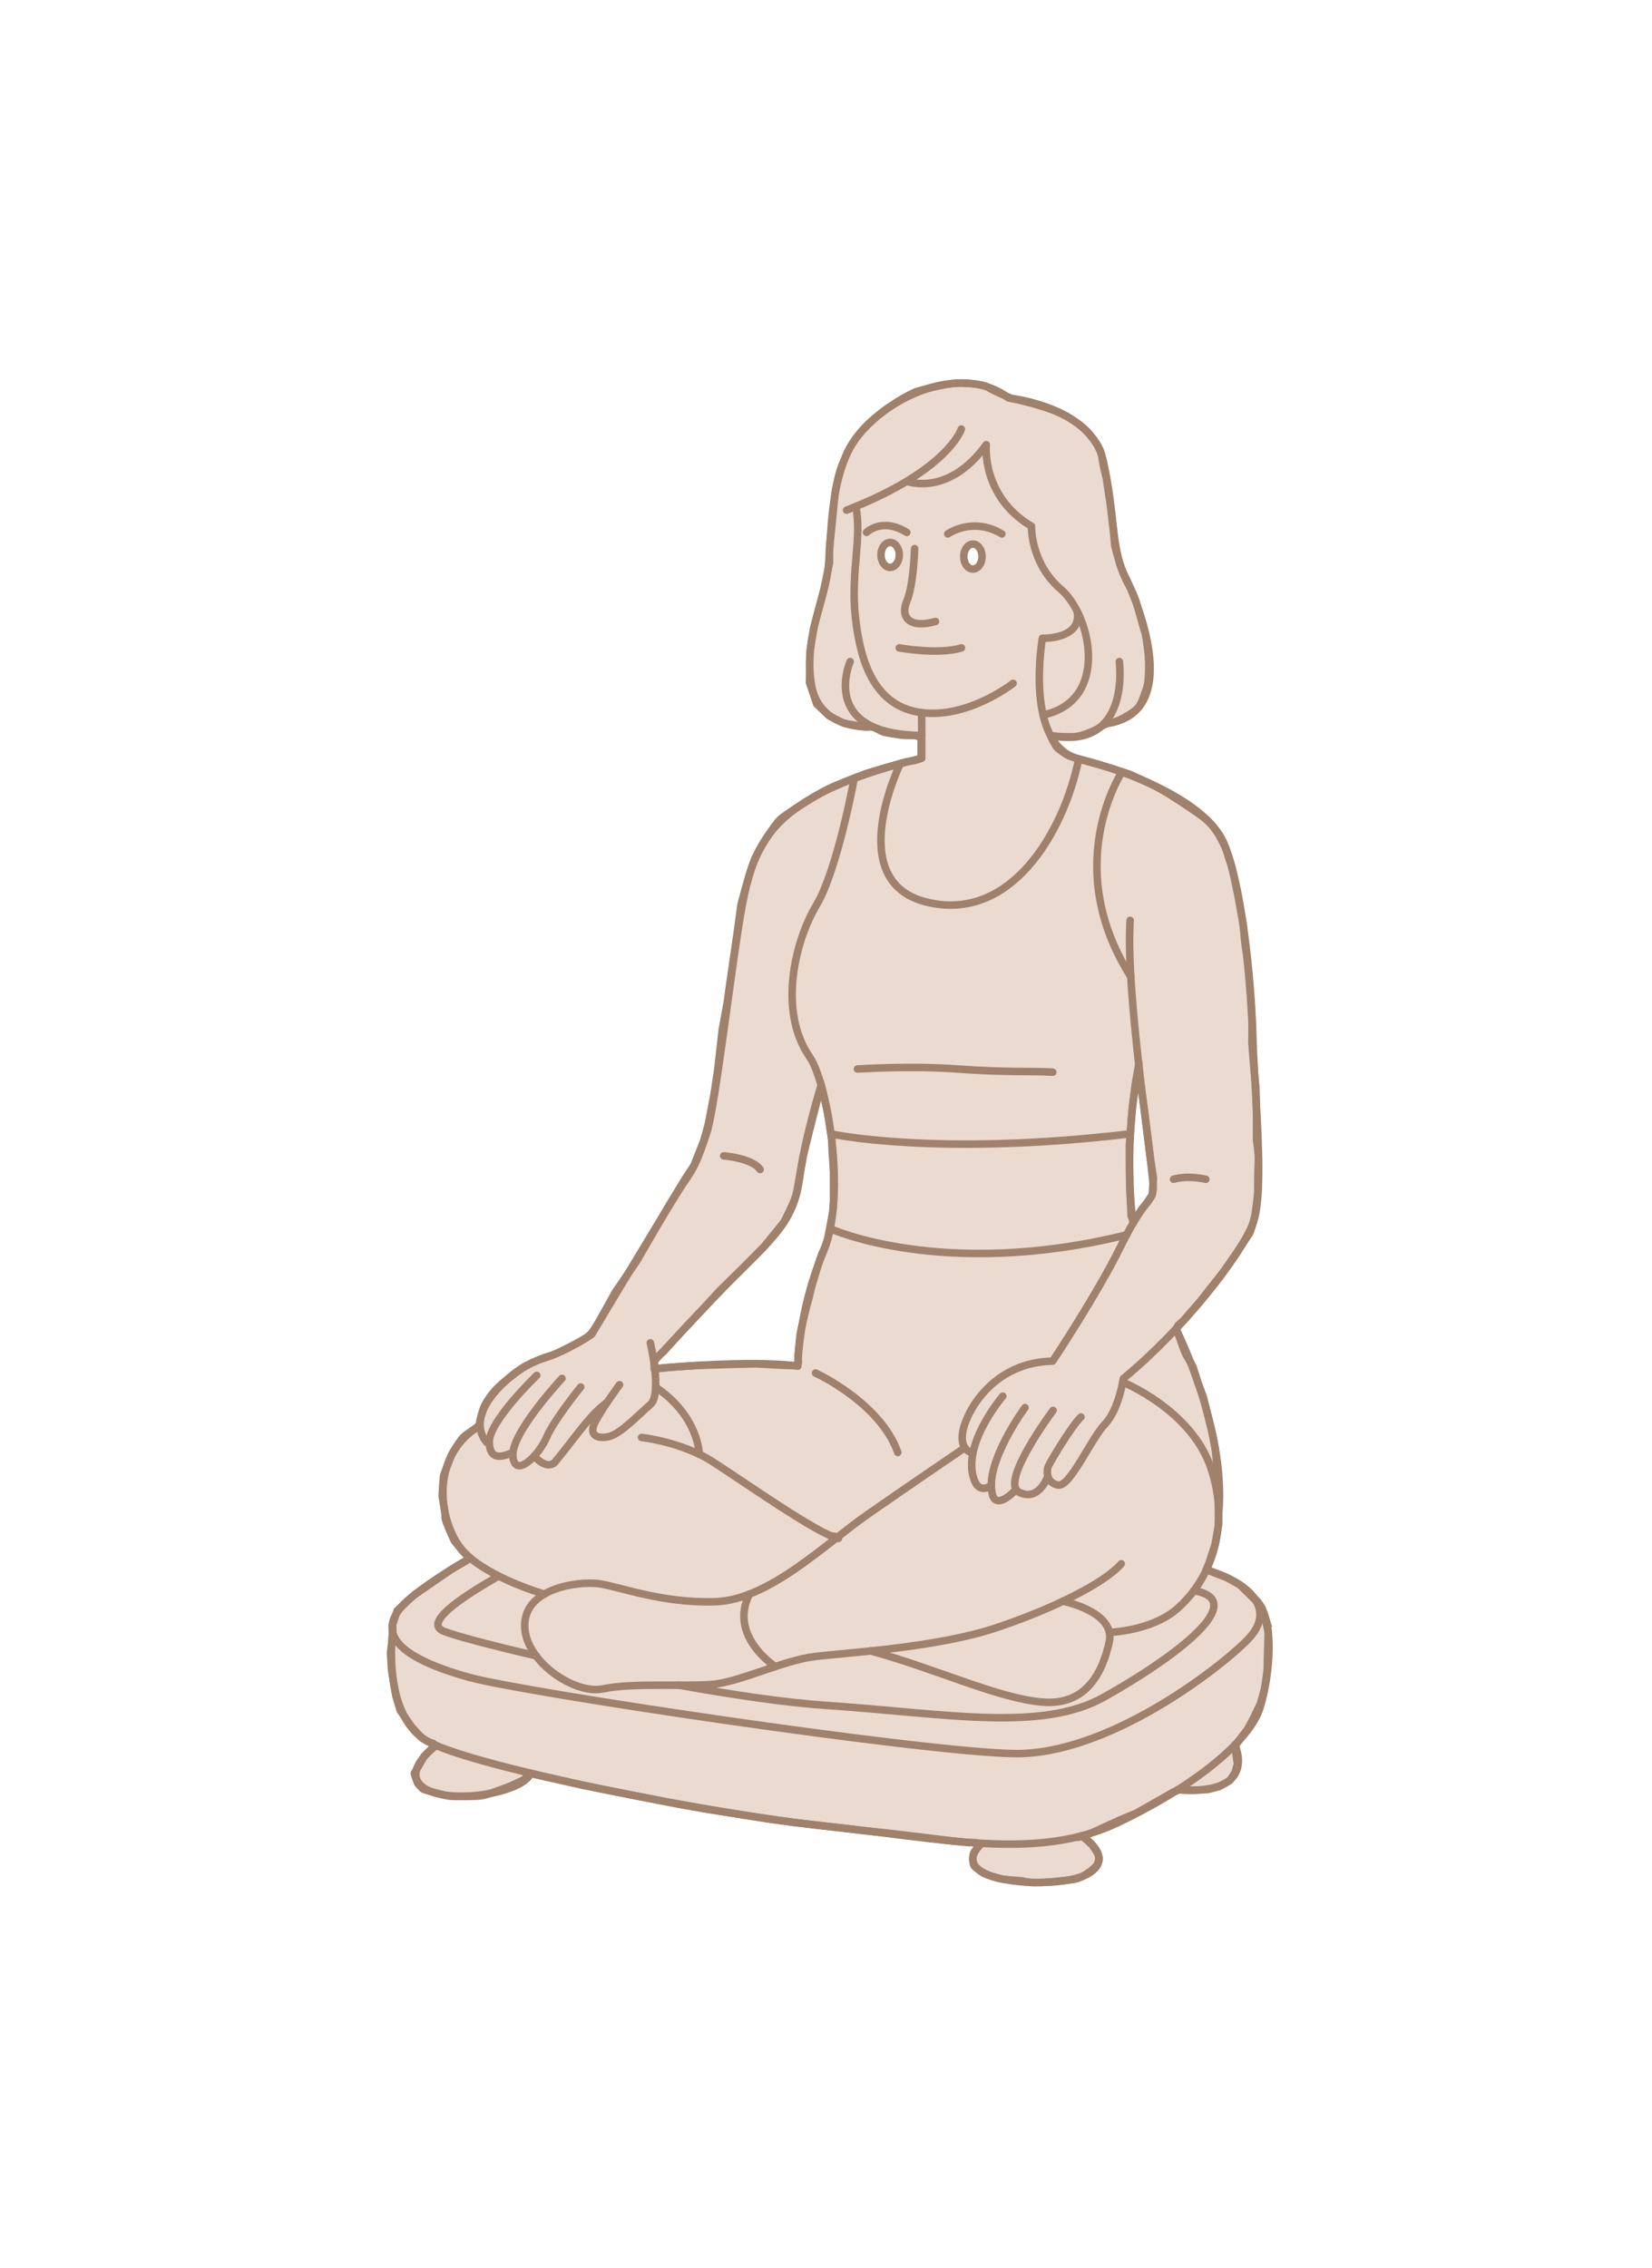 <?xml version="1.0" encoding="UTF-8"?> <svg xmlns="http://www.w3.org/2000/svg" width="220" height="302" viewBox="0 0 220 302" fill="none"><rect width="220" height="302" fill="white"></rect><path d="M168.68 215.997L168.06 214.157C168.06 214.157 167.26 213.197 167.22 213.137C167.18 213.077 165.12 211.057 165.12 211.057L163.34 210.057C163.34 210.057 161.64 209.437 161.28 209.257C160.92 209.077 160.7 208.877 160.7 208.877L161.02 208.117L161.8 205.697L162.28 203.077V197.297L162.12 195.557L161.82 192.857L161.42 190.777L160.76 188.117L160.24 185.997L159.48 183.997L158.88 182.017C158.88 182.017 157.72 180.017 157.72 179.977C157.72 179.937 157.26 178.597 157.26 178.597C157.26 178.597 156.96 177.737 156.78 177.357C156.6 176.977 156.88 176.497 156.88 176.497L157.6 175.857L159.86 173.257L162.94 169.337C162.94 169.337 164.74 166.737 164.8 166.657C164.86 166.577 166.28 164.397 166.4 164.237C166.52 164.077 166.88 162.897 167.08 162.037C167.28 161.157 167.5 158.777 167.5 158.777C167.5 158.777 167.5 155.577 167.58 154.757C167.66 153.937 167.34 151.857 167.34 151.857C167.34 151.857 167.34 148.977 167.34 148.357C167.34 147.737 167.24 144.797 167.24 144.797C167.24 144.797 167.02 142.437 166.98 142.177C166.94 141.897 166.72 138.837 166.72 138.837C166.72 138.837 166.76 136.557 166.72 135.777C166.68 134.997 166.52 132.577 166.52 132.577C166.52 132.577 166.36 130.737 166.32 130.117C166.28 129.497 166.02 127.137 166.02 127.137C166.02 127.137 165.7 125.197 165.66 124.197C165.62 123.197 165.24 121.377 165.24 121.377C165.24 121.377 164.96 119.797 164.9 119.457C164.84 119.117 164.36 116.877 164.36 116.877C164.36 116.877 164.02 115.237 163.76 114.617C163.5 113.997 163.54 113.657 163.06 112.617C162.6 111.577 162.08 110.757 161.9 110.557C161.72 110.357 161.58 109.917 160.5 109.017C159.42 108.117 156.32 106.157 155.96 105.917C155.6 105.677 154.58 105.097 153.94 104.737C153.3 104.397 150.48 103.117 150.48 103.117C150.48 103.117 148.12 102.337 147.74 102.237C147.34 102.137 145.88 101.677 144.88 101.417C143.88 101.157 142.46 100.717 142.26 100.617C142.04 100.517 141.04 99.797 140.86 99.637C140.68 99.497 140.24 98.717 140.08 98.377C139.92 98.037 140.12 98.017 140.42 98.037C140.72 98.057 142.18 98.157 143.14 98.097C144.1 98.037 145.84 97.297 146.44 96.877C147.04 96.457 147.5 96.297 148.24 96.177C149 96.057 150.84 94.957 151.4 94.417C151.98 93.877 152.22 92.957 152.68 91.697C153.14 90.457 152.94 87.277 152.94 87.277C152.94 87.277 152.64 84.737 152.5 84.337C152.36 83.937 151.44 80.497 151.24 79.957C151.04 79.397 150.62 78.417 150.26 77.777C149.88 77.157 149.32 75.757 149.12 75.077C148.92 74.397 148.46 72.717 148.46 72.717L148.28 70.697L147.92 67.637L147.32 63.597C147.32 63.597 146.9 62.117 146.74 60.817C146.58 59.517 145.32 58.137 145.32 58.137C145.32 58.137 144.6 56.917 142.1 55.477C139.6 54.037 134.7 53.057 134.7 53.057L133.78 52.657C133.78 52.657 131.9 51.837 131.58 51.577C131.26 51.317 129.9 51.057 127.9 51.017C125.9 50.977 122 52.157 122 52.157C122 52.157 119.36 53.237 116.42 55.757C113.48 58.277 112.84 60.337 112.22 61.737C111.6 63.137 111.2 65.677 111.2 65.677L110.8 69.857L110.46 72.957V74.977L109.72 78.477L108.36 83.657L107.86 86.877L107.8 90.897L108.76 93.737L110.36 95.277C110.36 95.277 112.22 96.277 112.24 96.277C112.28 96.277 115 96.797 115.28 96.817C115.56 96.837 115.88 96.657 115.88 96.657L116.66 96.997C116.66 96.997 117.42 97.417 117.76 97.517C118.1 97.597 119.6 97.837 120.04 97.897C120.48 97.957 121.82 97.937 121.92 97.957C122.02 97.977 122.68 98.177 122.68 98.177C122.68 98.177 122.64 100.357 122.68 100.797C122.72 101.237 120.72 101.437 120.72 101.437C120.72 101.437 115.96 102.777 115.26 103.037C114.56 103.297 111.7 104.377 110.3 105.057C108.9 105.737 104.7 108.377 103.94 109.077C103.18 109.777 100.98 113.117 100.36 114.757C99.74 116.397 98.68 120.477 98.68 120.477L98.22 123.897L97.18 131.097L96.86 133.417L96.18 137.157L95.6 142.337L95.08 145.797L94.34 149.637C94.34 149.637 93.78 151.777 93.66 152.057C93.54 152.337 92.4 155.237 92.4 155.237L91.22 157.017L88.94 160.777L84.78 167.937L81.94 172.077C81.94 172.077 79.8 175.997 79.24 176.857C78.68 177.717 78.58 177.737 78.16 178.077C77.74 178.417 74 180.397 73.3 180.537C72.6 180.677 70.72 181.517 70.04 181.877C69.36 182.237 68.48 182.857 66.74 184.377C65 185.897 64.38 187.537 64.38 187.537C64.38 187.537 63.92 189.017 63.86 189.477C63.8 189.937 63.4 190.117 63.28 190.237C63.16 190.357 62.32 190.837 61.78 191.317C61.24 191.777 60.16 193.677 60.16 193.677C60.16 193.677 59.18 196.217 59.1 196.397C59.02 196.577 58.88 199.197 58.88 199.197C58.88 199.197 59.34 201.617 59.28 202.057C59.24 202.517 60.5 205.177 60.5 205.177C60.5 205.177 61.36 206.277 61.4 206.317C61.44 206.357 61.92 206.897 62.26 207.217C62.62 207.557 62.1 207.797 62.1 207.797L60.3 208.857C60.3 208.857 57.18 210.997 57.08 211.077C56.98 211.157 55.2 212.357 55.16 212.377C55.12 212.397 52.9 214.477 52.9 214.477C52.9 214.477 52.34 216.157 52.32 216.237C52.28 216.317 52.32 217.717 52.32 217.717C52.32 217.717 52 220.037 52 220.057C52 220.077 52.14 222.337 52.14 222.397C52.14 222.457 52.7 225.777 52.7 225.777L53.3 227.777L54.82 229.957C54.82 229.957 56.06 231.337 56.2 231.457C56.34 231.557 57.14 232.037 57.6 232.137C58.06 232.237 57.6 232.757 57.6 232.757L56.5 233.857C56.5 233.857 55.32 235.957 55.2 236.057C55.08 236.137 55.52 237.177 55.58 237.377C55.64 237.577 56.24 238.177 56.36 238.257C56.48 238.337 59.46 239.157 59.94 239.197C60.42 239.237 62.08 239.237 63.38 239.197C64.66 239.157 65.64 238.677 66.12 238.517C66.58 238.377 68.02 237.817 68.02 237.817C68.02 237.817 69.24 237.257 69.64 237.057C70.04 236.857 70.16 236.457 70.16 236.457L70.68 236.157L71.4 236.337L77.8 237.777L90.36 240.257L93.84 240.877L102.28 242.217L105.64 242.677L115.02 243.777C115.02 243.777 118.48 244.137 118.54 244.137C118.6 244.137 127.2 245.177 127.28 245.197C127.36 245.197 129.14 245.417 129.68 245.377C130.22 245.337 130.36 245.597 130.36 245.597C130.36 245.597 130.08 246.197 129.76 246.597C129.42 246.997 129.6 248.297 129.7 248.437C129.8 248.577 130.54 249.197 131.02 249.457C131.48 249.717 132.46 249.977 132.98 250.137C133.5 250.297 136.06 250.457 136.06 250.457C136.06 250.457 136.86 250.657 137.26 250.677C137.66 250.717 139.26 250.677 140.44 250.557C141.62 250.437 141.62 250.437 142.92 250.277C144.24 250.117 145.62 248.877 145.88 248.597C146.14 248.317 146.2 248.117 146.34 247.617C146.48 247.137 145.72 246.057 145.7 246.037C145.7 246.017 145.06 245.317 144.98 245.237C144.9 245.157 144.34 244.697 144.32 244.697L144.5 244.417L145.46 244.037L149.08 242.377L151.34 241.437L156.26 238.637L157.08 238.337C157.08 238.337 157.86 238.397 157.94 238.377C158.04 238.377 158.76 238.417 158.82 238.417C158.88 238.417 160.8 238.297 160.88 238.297C160.96 238.297 162.38 237.897 162.38 237.897C162.38 237.897 163.74 237.117 163.76 237.117C163.8 237.117 164.48 236.017 164.48 236.017L164.8 234.877C164.8 234.877 164.58 233.677 164.56 232.917C164.56 232.157 164.66 232.237 164.66 232.237C164.66 232.237 165.3 231.317 165.88 230.617C166.46 229.917 167.86 226.837 167.86 226.837L168.38 224.957C168.38 224.957 168.78 222.797 168.78 221.717C168.78 220.637 168.9 217.337 168.9 217.337L168.58 215.977L168.68 215.997ZM111 159.877C111 159.877 110.92 161.157 110.92 161.237C110.92 161.317 110.26 164.737 110.26 164.837C110.26 164.937 109.9 166.037 109.6 166.637C109.28 167.237 108.44 170.177 108.24 170.837C108.02 171.477 107.78 172.737 107.6 173.317C107.42 173.897 106.58 177.277 106.52 177.997C106.46 178.717 106.24 180.677 106.26 180.897C106.26 181.117 106.54 181.837 105.88 181.857C105.22 181.857 103.24 181.757 103.24 181.757L100.62 181.597L93.18 181.817C93.18 181.817 89.38 182.057 89.28 182.077C89.16 182.077 87.6 182.257 87.6 182.257C87.6 182.257 87.1 181.877 87.12 181.797C87.16 181.717 87.22 180.957 87.22 180.957L88.32 180.037L90.62 177.497L93.72 174.197L95.82 171.897L99.16 168.637L101.8 165.957L104.4 162.737C104.4 162.737 105.86 159.937 106.08 158.877C106.28 157.817 106.94 154.077 106.96 153.957C106.98 153.837 109.08 145.457 109.1 145.417C109.1 145.377 109.46 144.897 109.46 144.897L109.54 145.197L110.2 148.117L110.76 151.697L110.82 153.157C110.82 153.157 111 156.017 111 156.117V159.917V159.877ZM153.5 158.337C153.5 158.337 153.5 159.197 153.3 159.377C153.1 159.557 153 159.797 152.86 160.017C152.72 160.237 152.46 160.557 152.2 160.837C151.94 161.137 151.78 161.457 151.62 161.677C151.48 161.897 151.02 162.617 151.02 162.617C151.02 162.617 150.64 162.017 150.64 161.917C150.64 161.817 150.42 157.797 150.44 157.637C150.46 157.477 150.4 152.497 150.4 152.497L150.78 147.637L151.28 143.817L151.66 142.717L152.4 147.817L153.22 154.337L153.6 156.857L153.5 158.297V158.337Z" fill="#EADACF" stroke="#A0816C"></path><path d="M62.661 207.497C59.361 209.357 56.521 211.257 54.641 212.837C52.641 214.517 52.001 215.997 52.281 217.317C52.881 220.037 57.541 221.997 62.541 223.377C69.941 225.417 122.801 233.317 135.081 233.517C147.361 233.717 162.181 222.397 166.181 218.317C168.141 216.297 168.201 214.377 166.961 212.717C165.821 211.197 163.561 209.917 160.661 209.057" stroke="#A0816C" stroke-linecap="round" stroke-linejoin="round"></path><path d="M66.407 209.876C60.927 212.996 56.427 216.197 59.127 217.237C60.847 217.897 65.467 219.116 71.407 220.496" stroke="#A0816C" stroke-linecap="round" stroke-linejoin="round"></path><path d="M159 211.797C159.26 211.857 159.52 211.917 159.74 211.977C166.08 213.737 155.36 221.337 146.98 226.017C138.6 230.697 125.82 228.157 110.02 227.097C104.64 226.737 97.62 225.697 90.5 224.417" stroke="#A0816C" stroke-linecap="round" stroke-linejoin="round"></path><path d="M111.601 204.657L110.641 204.517" stroke="#A0816C" stroke-linecap="round" stroke-linejoin="round"></path><path d="M52.283 217.297C52.283 217.297 50.743 228.757 57.264 232.057C63.803 235.377 94.183 241.517 109.983 243.177C125.783 244.837 138.084 247.857 148.904 242.697C159.724 237.537 166.464 231.577 167.764 227.497C169.084 223.397 170.003 215.117 166.923 212.737" stroke="#A0816C" stroke-linecap="round" stroke-linejoin="round"></path><path d="M58.085 232.437C58.085 232.437 53.145 235.997 56.585 238.177C60.025 240.357 69.665 238.737 70.665 236.137" stroke="#A0816C" stroke-linecap="round" stroke-linejoin="round"></path><path d="M144.065 244.457C144.065 244.457 148.745 247.437 144.745 249.597C140.745 251.757 125.385 250.817 130.625 245.577" stroke="#A0816C" stroke-linecap="round" stroke-linejoin="round"></path><path d="M164.444 232.357C164.444 232.357 167.744 239.137 156.844 238.317" stroke="#A0816C" stroke-linecap="round" stroke-linejoin="round"></path><path d="M134.916 90.996C134.916 90.996 128.976 95.697 122.736 94.897C116.496 94.097 114.576 88.216 113.916 82.197C113.256 76.177 114.836 71.496 113.956 67.457" stroke="#A0816C" stroke-linecap="round" stroke-linejoin="round"></path><path d="M128.022 57.136C128.022 57.136 126.302 62.676 112.742 67.936" stroke="#A0816C" stroke-linecap="round" stroke-linejoin="round"></path><path d="M120.781 64.097C120.781 64.097 126.281 66.217 131.341 59.217C131.341 59.217 130.641 66.076 137.361 70.076C137.361 70.076 137.221 74.996 141.261 78.457C145.301 81.916 147.761 93.137 139.141 95.157" stroke="#A0816C" stroke-linecap="round" stroke-linejoin="round"></path><path d="M122.743 94.897V100.977C122.743 100.977 113.743 102.957 108.163 106.237C102.583 109.517 100.223 112.996 98.823 120.636C97.424 128.276 95.303 147.216 94.124 150.836C92.944 154.456 92.403 155.576 91.084 157.436C89.763 159.296 78.803 177.677 78.803 177.677C78.803 177.677 75.683 179.877 72.084 180.977C68.484 182.077 61.444 188.056 64.823 192.076" stroke="#A0816C" stroke-linecap="round" stroke-linejoin="round"></path><path d="M113.219 88.097C113.219 88.097 108.919 97.817 122.739 97.937" stroke="#A0816C" stroke-linecap="round" stroke-linejoin="round"></path><path d="M143.437 81.376C144.197 85.156 138.817 84.996 138.817 84.996C138.817 84.996 136.317 99.237 143.657 101.056C150.997 102.876 160.597 106.937 162.937 112.177C165.277 117.417 166.637 130.156 166.837 137.896C167.037 145.636 168.497 158.656 166.837 162.956C165.177 167.256 157.637 176.956 149.597 183.576C149.597 183.576 149.017 187.676 147.157 189.636C145.277 191.576 142.497 198.116 140.877 197.756C139.257 197.396 139.417 195.876 139.557 195.376C139.697 194.876 142.857 189.656 143.957 188.696" stroke="#A0816C" stroke-linecap="round" stroke-linejoin="round"></path><path d="M149.418 102.797C149.418 102.797 141.158 115.257 150.618 130.097" stroke="#A0816C" stroke-linecap="round" stroke-linejoin="round"></path><path d="M119.901 101.677C119.901 101.677 112.201 117.337 123.361 120.117C134.521 122.897 141.621 110.997 143.661 101.057" stroke="#A0816C" stroke-linecap="round" stroke-linejoin="round"></path><path d="M149.063 88.097C149.063 88.097 150.683 100.057 139.883 97.937" stroke="#A0816C" stroke-linecap="round" stroke-linejoin="round"></path><path d="M116.24 96.776C116.24 96.776 108.98 97.496 108.02 90.957C107.06 84.416 110 79.936 110.36 74.957C110.72 69.977 110.76 65.416 112.58 60.856C115.2 54.257 127.18 47.556 134.3 52.996C134.3 52.996 145.32 54.096 146.92 61.377C148.54 68.636 147.94 72.897 149.78 76.656C151.62 80.397 157.7 95.296 146.98 96.397" stroke="#A0816C" stroke-linecap="round" stroke-linejoin="round"></path><path d="M121.801 73.057C121.801 73.057 121.681 77.897 120.761 80.057C119.841 82.217 121.161 83.737 124.581 82.757" stroke="#A0816C" stroke-linecap="round" stroke-linejoin="round"></path><path d="M119.758 86.277C119.758 86.277 124.998 87.217 128.038 86.277" stroke="#A0816C" stroke-linecap="round" stroke-linejoin="round"></path><path d="M129.564 75.777C130.238 75.777 130.784 75.033 130.784 74.117C130.784 73.2 130.238 72.457 129.564 72.457C128.89 72.457 128.344 73.2 128.344 74.117C128.344 75.033 128.89 75.777 129.564 75.777Z" fill="white" stroke="#A0816C"></path><path d="M118.54 75.556C119.214 75.556 119.76 74.813 119.76 73.897C119.76 72.98 119.214 72.237 118.54 72.237C117.866 72.237 117.32 72.98 117.32 73.897C117.32 74.813 117.866 75.556 118.54 75.556Z" fill="white" stroke="#A0816C"></path><path d="M113.762 103.636C113.762 103.636 111.522 115.856 108.722 120.536C105.922 125.196 103.542 134.596 107.842 140.776C110.042 143.936 112.902 159.017 109.622 166.737C106.342 174.457 106.242 181.917 106.242 181.917C106.242 181.917 101.242 180.996 87.102 182.256" stroke="#A0816C" stroke-linecap="round" stroke-linejoin="round"></path><path d="M114.18 142.357C114.18 142.357 121.14 141.877 127.6 142.357C134.06 142.837 137.64 142.597 140.2 142.777" stroke="#A0816C" stroke-linecap="round" stroke-linejoin="round"></path><path d="M150.898 162.896C150.898 162.896 149.418 153.376 151.678 141.636" stroke="#A0816C" stroke-linecap="round" stroke-linejoin="round"></path><path d="M110.656 150.997C110.656 150.997 124.656 154.057 150.416 150.997" stroke="#A0816C" stroke-linecap="round" stroke-linejoin="round"></path><path d="M110.562 163.617C110.562 163.617 125.602 170.477 150.042 164.437" stroke="#A0816C" stroke-linecap="round" stroke-linejoin="round"></path><path d="M156.281 157.037C156.281 157.037 157.841 156.457 160.581 157.037" stroke="#A0816C" stroke-linecap="round" stroke-linejoin="round"></path><path d="M96.383 153.917C96.383 153.917 100.203 154.217 101.223 155.737" stroke="#A0816C" stroke-linecap="round" stroke-linejoin="round"></path><path d="M109.357 144.537C109.357 144.537 107.217 151.337 106.497 156.777C105.777 162.217 103.417 164.397 98.817 168.957C94.217 173.517 87.117 181.257 87.117 181.257" stroke="#A0816C" stroke-linecap="round" stroke-linejoin="round"></path><path d="M129.563 193.497C129.563 193.497 127.663 193.257 128.243 190.477C128.823 187.697 132.403 181.397 140.183 181.257C140.183 181.257 146.083 172.397 149.263 165.937C152.443 159.477 153.323 160.257 153.563 158.457C153.803 156.657 149.843 132.897 150.503 122.557" stroke="#A0816C" stroke-linecap="round" stroke-linejoin="round"></path><path d="M133.544 185.917C133.544 185.917 128.024 192.336 129.724 197.036C130.464 199.096 132.024 197.776 132.024 197.776" stroke="#A0816C" stroke-linecap="round" stroke-linejoin="round"></path><path d="M140.237 187.816C140.237 187.816 133.077 197.396 135.717 198.716C138.357 200.036 139.537 196.596 139.537 196.596" stroke="#A0816C" stroke-linecap="round" stroke-linejoin="round"></path><path d="M136.502 187.437C136.502 187.437 131.062 194.817 132.162 199.017C132.742 201.197 135.322 198.337 135.322 198.337" stroke="#A0816C" stroke-linecap="round" stroke-linejoin="round"></path><path d="M108.602 182.836C108.602 182.836 117.222 186.776 119.562 193.416" stroke="#A0816C" stroke-linecap="round" stroke-linejoin="round"></path><path d="M86.603 178.816C86.603 178.816 88.223 185.636 86.603 187.036C84.983 188.436 82.643 190.936 81.103 191.296C79.563 191.656 78.243 191.156 79.343 189.176C80.443 187.196 82.503 184.396 82.503 184.396" stroke="#A0816C" stroke-linecap="round" stroke-linejoin="round"></path><path d="M71.477 183.156C71.477 183.156 65.097 189.276 65.157 192.056C65.237 194.836 67.357 193.777 68.317 193.417" stroke="#A0816C" stroke-linecap="round" stroke-linejoin="round"></path><path d="M74.838 183.557C74.838 183.557 68.017 190.857 68.297 193.917C68.578 196.977 71.757 193.797 72.778 191.417C73.797 189.037 77.338 184.697 77.338 184.697" stroke="#A0816C" stroke-linecap="round" stroke-linejoin="round"></path><path d="M80.861 186.737C78.561 188.417 76.921 190.997 73.981 194.617C72.901 195.937 71.141 193.917 71.141 193.917" stroke="#A0816C" stroke-linecap="round" stroke-linejoin="round"></path><path d="M85.438 191.417C85.438 191.417 90.797 191.996 94.918 194.656C99.037 197.296 109.098 204.417 111.658 204.857" stroke="#A0816C" stroke-linecap="round" stroke-linejoin="round"></path><path d="M128.5 192.777C128.5 192.777 121.42 197.577 115.62 201.617C109.82 205.657 102.4 213.077 95.2 213.297C88 213.517 82.2 211.177 79.64 210.877C77.08 210.577 70.1 211.397 69.88 216.237C69.66 221.077 76.48 225.717 80.3 224.897C84.12 224.077 90.94 224.597 94.7 224.317C98.46 224.037 104.3 221.077 108.6 220.577C112.9 220.077 124.66 219.397 132.44 216.837C140.22 214.277 147.2 210.737 149.32 208.237" stroke="#A0816C" stroke-linecap="round" stroke-linejoin="round"></path><path d="M93.12 193.637C93.12 193.637 93.08 188.617 87.32 184.717" stroke="#A0816C" stroke-linecap="round" stroke-linejoin="round"></path><path d="M72.483 212.276C72.483 212.276 65.223 210.196 61.883 206.776C58.543 203.356 56.823 194.056 63.903 189.836" stroke="#A0816C" stroke-linecap="round" stroke-linejoin="round"></path><path d="M141.542 213.217C141.542 213.217 148.602 214.617 147.722 218.637C146.842 222.657 144.682 227.157 138.822 226.657C132.942 226.177 124.642 222.217 115.922 219.837" stroke="#A0816C" stroke-linecap="round" stroke-linejoin="round"></path><path d="M149.522 184.057C149.522 184.057 158.602 187.697 161.242 195.437C163.882 203.177 161.282 210.377 156.662 214.317C153.282 217.197 147.742 217.377 147.742 217.377" stroke="#A0816C" stroke-linecap="round" stroke-linejoin="round"></path><path d="M156.602 176.957C156.602 176.957 163.322 190.217 162.302 201.457" stroke="#A0816C" stroke-linecap="round" stroke-linejoin="round"></path><path d="M103.24 221.917C103.24 221.917 96.98 217.917 99.8 212.277" stroke="#A0816C" stroke-linecap="round" stroke-linejoin="round"></path><path d="M126.219 71.097C126.219 71.097 129.499 68.757 133.419 71.097" stroke="#A0816C" stroke-linecap="round" stroke-linejoin="round"></path><path d="M115.398 70.897C115.398 70.897 117.418 68.837 120.758 70.897" stroke="#A0816C" stroke-linecap="round" stroke-linejoin="round"></path></svg> 